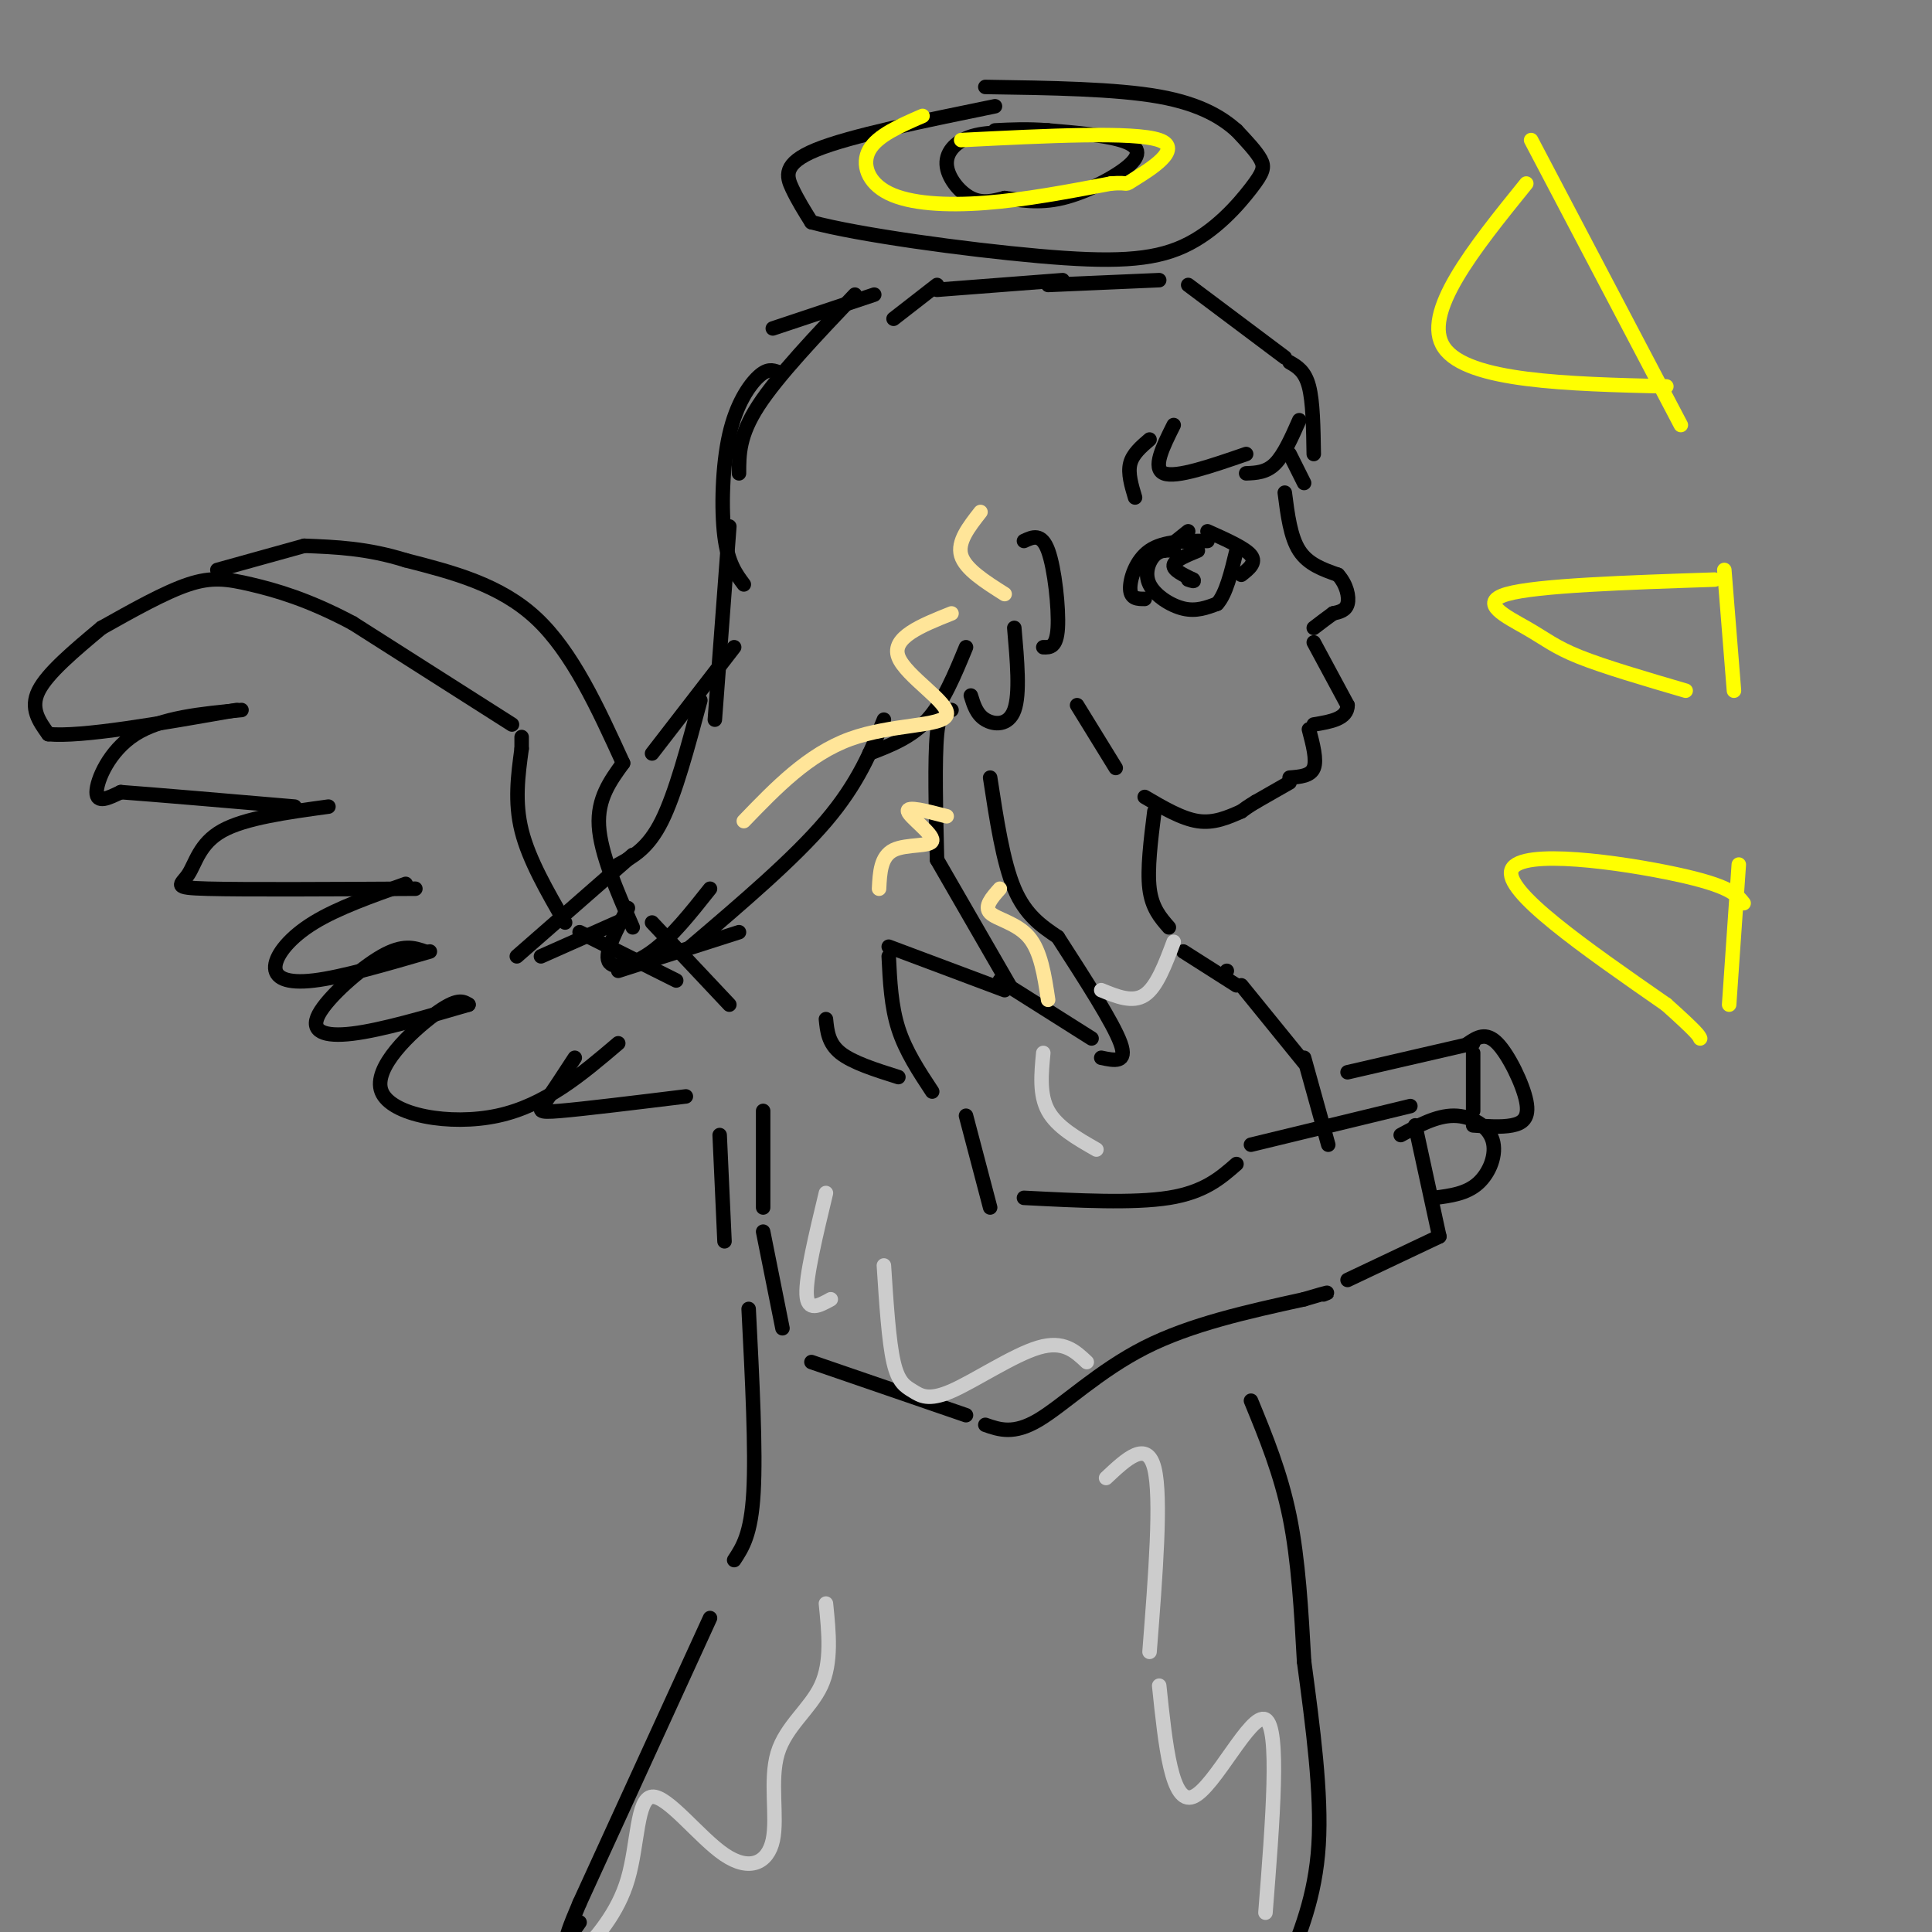 <svg viewBox='0 0 400 400' version='1.1' xmlns='http://www.w3.org/2000/svg' xmlns:xlink='http://www.w3.org/1999/xlink'><rect x="0" y="0" width="400" height="400" fill="#808080" stroke="none"/><g fill='none' stroke='rgb(0,0,0)' stroke-width='3' stroke-linecap='round' stroke-linejoin='round'><path d='M206,22c-14.978,3.067 -29.956,6.133 -37,9c-7.044,2.867 -6.156,5.533 -5,8c1.156,2.467 2.578,4.733 4,7'/><path d='M168,46c9.658,2.615 31.803,5.654 47,7c15.197,1.346 23.444,1.000 30,-2c6.556,-3.000 11.419,-8.654 14,-12c2.581,-3.346 2.880,-4.385 2,-6c-0.880,-1.615 -2.940,-3.808 -5,-6'/><path d='M256,27c-2.733,-2.400 -7.067,-5.400 -16,-7c-8.933,-1.600 -22.467,-1.800 -36,-2'/><path d='M217,28c-5.554,-0.470 -11.107,-0.940 -15,0c-3.893,0.940 -6.125,3.292 -6,6c0.125,2.708 2.607,5.774 5,7c2.393,1.226 4.696,0.613 7,0'/><path d='M208,41c2.968,0.351 6.888,1.228 12,0c5.112,-1.228 11.415,-4.561 14,-7c2.585,-2.439 1.453,-3.982 -2,-5c-3.453,-1.018 -9.226,-1.509 -15,-2'/><path d='M217,27c-4.333,-0.333 -7.667,-0.167 -11,0'/><path d='M185,66c0.000,0.000 9.000,-7.000 9,-7'/><path d='M194,60c0.000,0.000 26.000,-2.000 26,-2'/><path d='M217,59c0.000,0.000 23.000,-1.000 23,-1'/><path d='M246,59c0.000,0.000 20.000,15.000 20,15'/><path d='M267,75c1.583,0.917 3.167,1.833 4,5c0.833,3.167 0.917,8.583 1,14'/><path d='M269,87c-1.583,3.583 -3.167,7.167 -5,9c-1.833,1.833 -3.917,1.917 -6,2'/><path d='M258,94c-7.250,2.500 -14.500,5.000 -17,4c-2.500,-1.000 -0.250,-5.500 2,-10'/><path d='M238,91c-1.750,1.500 -3.500,3.000 -4,5c-0.500,2.000 0.250,4.500 1,7'/><path d='M181,61c0.000,0.000 -21.000,7.000 -21,7'/><path d='M177,61c-8.000,8.417 -16.000,16.833 -20,23c-4.000,6.167 -4.000,10.083 -4,14'/><path d='M161,77c-1.065,-0.369 -2.131,-0.738 -4,1c-1.869,1.738 -4.542,5.583 -6,12c-1.458,6.417 -1.702,15.405 -1,21c0.702,5.595 2.351,7.798 4,10'/><path d='M152,134c0.000,0.000 -17.000,22.000 -17,22'/><path d='M151,109c0.000,0.000 -3.000,40.000 -3,40'/><path d='M145,145c-2.583,9.667 -5.167,19.333 -8,25c-2.833,5.667 -5.917,7.333 -9,9'/><path d='M131,177c0.000,0.000 -24.000,21.000 -24,21'/><path d='M112,198c0.000,0.000 18.000,-8.000 18,-8'/><path d='M130,188c-2.422,4.578 -4.844,9.156 -4,11c0.844,1.844 4.956,0.956 9,-2c4.044,-2.956 8.022,-7.978 12,-13'/><path d='M212,112c1.822,-0.844 3.644,-1.689 5,2c1.356,3.689 2.244,11.911 2,16c-0.244,4.089 -1.622,4.044 -3,4'/><path d='M210,130c0.600,6.844 1.200,13.689 0,17c-1.200,3.311 -4.200,3.089 -6,2c-1.800,-1.089 -2.400,-3.044 -3,-5'/><path d='M200,134c-2.333,5.667 -4.667,11.333 -8,15c-3.333,3.667 -7.667,5.333 -12,7'/><path d='M183,149c-2.667,6.583 -5.333,13.167 -12,21c-6.667,7.833 -17.333,16.917 -28,26'/><path d='M153,193c0.000,0.000 -25.000,8.000 -25,8'/><path d='M267,94c0.000,0.000 3.000,6.000 3,6'/><path d='M266,102c0.583,4.583 1.167,9.167 3,12c1.833,2.833 4.917,3.917 8,5'/><path d='M277,119c1.822,2.022 2.378,4.578 2,6c-0.378,1.422 -1.689,1.711 -3,2'/><path d='M276,127c-1.167,0.833 -2.583,1.917 -4,3'/><path d='M272,133c0.000,0.000 7.000,13.000 7,13'/><path d='M279,146c0.000,2.833 -3.500,3.417 -7,4'/><path d='M271,151c0.833,3.167 1.667,6.333 1,8c-0.667,1.667 -2.833,1.833 -5,2'/><path d='M267,162c0.000,0.000 -7.000,4.000 -7,4'/><path d='M260,166c-1.667,1.000 -2.333,1.500 -3,2'/><path d='M257,168c-2.833,1.250 -5.667,2.500 -9,2c-3.333,-0.500 -7.167,-2.750 -11,-5'/><path d='M231,159c0.000,0.000 -8.000,-13.000 -8,-13'/><path d='M241,114c0.000,0.000 5.000,-4.000 5,-4'/><path d='M250,110c3.917,1.750 7.833,3.500 9,5c1.167,1.500 -0.417,2.750 -2,4'/><path d='M250,112c-4.556,0.000 -9.111,0.000 -12,2c-2.889,2.000 -4.111,6.000 -4,8c0.111,2.000 1.556,2.000 3,2'/><path d='M243,114c-1.411,-0.101 -2.821,-0.202 -4,1c-1.179,1.202 -2.125,3.708 -1,6c1.125,2.292 4.321,4.369 7,5c2.679,0.631 4.839,-0.185 7,-1'/><path d='M252,125c1.833,-2.000 2.917,-6.500 4,-11'/><path d='M248,114c-2.417,1.000 -4.833,2.000 -5,3c-0.167,1.000 1.917,2.000 4,3'/><path d='M247,120c0.500,0.500 -0.250,0.250 -1,0'/><path d='M197,147c-1.250,-0.083 -2.500,-0.167 -3,5c-0.500,5.167 -0.250,15.583 0,26'/><path d='M194,178c0.000,0.000 15.000,26.000 15,26'/><path d='M208,205c0.000,0.000 -24.000,-9.000 -24,-9'/><path d='M184,198c0.250,5.167 0.500,10.333 2,15c1.500,4.667 4.250,8.833 7,13'/><path d='M186,223c-4.750,-1.500 -9.500,-3.000 -12,-5c-2.500,-2.000 -2.750,-4.500 -3,-7'/><path d='M239,168c-0.750,6.000 -1.500,12.000 -1,16c0.500,4.000 2.250,6.000 4,8'/><path d='M254,201c0.000,0.000 0.000,0.000 0,0'/><path d='M245,197c0.000,0.000 11.000,7.000 11,7'/><path d='M257,204c0.000,0.000 13.000,16.000 13,16'/><path d='M270,219c0.000,0.000 5.000,18.000 5,18'/><path d='M158,230c0.000,0.000 0.000,20.000 0,20'/><path d='M158,255c0.000,0.000 4.000,20.000 4,20'/><path d='M168,282c0.000,0.000 32.000,11.000 32,11'/><path d='M204,295c2.933,1.022 5.867,2.044 11,-1c5.133,-3.044 12.467,-10.156 22,-15c9.533,-4.844 21.267,-7.422 33,-10'/><path d='M270,269c6.167,-1.833 5.083,-1.417 4,-1'/><path d='M200,231c0.000,0.000 5.000,19.000 5,19'/><path d='M212,248c11.333,0.583 22.667,1.167 30,0c7.333,-1.167 10.667,-4.083 14,-7'/><path d='M259,237c0.000,0.000 33.000,-8.000 33,-8'/><path d='M293,233c0.000,0.000 5.000,23.000 5,23'/><path d='M298,256c0.000,0.000 -19.000,9.000 -19,9'/><path d='M290,235c3.708,-2.006 7.417,-4.012 11,-4c3.583,0.012 7.042,2.042 8,5c0.958,2.958 -0.583,6.845 -3,9c-2.417,2.155 -5.708,2.577 -9,3'/><path d='M279,222c0.000,0.000 26.000,-6.000 26,-6'/><path d='M305,218c0.000,0.000 0.000,12.000 0,12'/><path d='M304,216c1.815,-1.208 3.631,-2.417 6,0c2.369,2.417 5.292,8.458 6,12c0.708,3.542 -0.798,4.583 -3,5c-2.202,0.417 -5.101,0.208 -8,0'/><path d='M151,208c0.000,0.000 -16.000,-17.000 -16,-17'/><path d='M140,203c0.000,0.000 -20.000,-10.000 -20,-10'/><path d='M117,191c-3.750,-6.500 -7.500,-13.000 -9,-19c-1.500,-6.000 -0.750,-11.500 0,-17'/><path d='M108,155c0.000,-3.167 0.000,-2.583 0,-2'/><path d='M106,150c0.000,0.000 -33.000,-21.000 -33,-21'/><path d='M73,129c-9.298,-4.952 -16.042,-6.833 -21,-8c-4.958,-1.167 -8.131,-1.619 -13,0c-4.869,1.619 -11.435,5.310 -18,9'/><path d='M21,130c-5.583,4.667 -11.167,9.333 -13,13c-1.833,3.667 0.083,6.333 2,9'/><path d='M10,152c6.833,0.667 22.917,-2.167 39,-5'/><path d='M50,147c-8.289,0.778 -16.578,1.556 -22,5c-5.422,3.444 -7.978,9.556 -8,12c-0.022,2.444 2.489,1.222 5,0'/><path d='M25,164c6.833,0.500 21.417,1.750 36,3'/><path d='M68,167c-8.643,1.185 -17.286,2.369 -22,5c-4.714,2.631 -5.500,6.708 -7,9c-1.500,2.292 -3.714,2.798 4,3c7.714,0.202 25.357,0.101 43,0'/><path d='M84,183c-7.030,2.488 -14.060,4.976 -19,8c-4.940,3.024 -7.792,6.583 -8,9c-0.208,2.417 2.226,3.690 8,3c5.774,-0.690 14.887,-3.345 24,-6'/><path d='M88,197c-2.268,-0.780 -4.536,-1.560 -9,1c-4.464,2.560 -11.125,8.458 -13,12c-1.875,3.542 1.036,4.726 7,4c5.964,-0.726 14.982,-3.363 24,-6'/><path d='M97,208c-1.149,-0.726 -2.298,-1.452 -7,2c-4.702,3.452 -12.958,11.083 -11,16c1.958,4.917 14.131,7.119 24,5c9.869,-2.119 17.435,-8.560 25,-15'/><path d='M119,219c-2.289,3.511 -4.578,7.022 -6,9c-1.422,1.978 -1.978,2.422 3,2c4.978,-0.422 15.489,-1.711 26,-3'/><path d='M131,192c-3.333,-7.667 -6.667,-15.333 -7,-21c-0.333,-5.667 2.333,-9.333 5,-13'/><path d='M129,158c-5.250,-11.500 -10.500,-23.000 -18,-30c-7.500,-7.000 -17.250,-9.500 -27,-12'/><path d='M84,116c-8.000,-2.500 -14.500,-2.750 -21,-3'/><path d='M63,113c0.000,0.000 -18.000,5.000 -18,5'/><path d='M149,235c0.000,0.000 1.000,22.000 1,22'/><path d='M155,271c0.750,14.667 1.500,29.333 1,38c-0.500,8.667 -2.250,11.333 -4,14'/><path d='M147,335c0.000,0.000 -27.000,59.000 -27,59'/><path d='M120,394c-4.500,10.500 -2.250,7.250 0,4'/><path d='M259,290c3.083,7.500 6.167,15.000 8,24c1.833,9.000 2.417,19.500 3,30'/><path d='M270,344c1.833,13.667 3.667,27.333 3,38c-0.667,10.667 -3.833,18.333 -7,26'/><path d='M205,161c1.333,8.750 2.667,17.500 5,23c2.333,5.500 5.667,7.750 9,10'/><path d='M219,194c5.750,8.917 11.500,17.833 13,22c1.500,4.167 -1.250,3.583 -4,3'/><path d='M226,215c0.000,0.000 -19.000,-12.000 -19,-12'/></g>
<g fill='none' stroke='rgb(204,204,204)' stroke-width='3' stroke-linecap='round' stroke-linejoin='round'><path d='M229,306c4.250,-4.000 8.500,-8.000 10,-2c1.500,6.000 0.250,22.000 -1,38'/><path d='M240,349c1.289,12.378 2.578,24.756 7,23c4.422,-1.756 11.978,-17.644 15,-16c3.022,1.644 1.511,20.822 0,40'/><path d='M171,332c0.617,6.087 1.233,12.175 -1,17c-2.233,4.825 -7.316,8.388 -9,14c-1.684,5.612 0.029,13.275 -1,18c-1.029,4.725 -4.802,6.514 -10,3c-5.198,-3.514 -11.823,-12.331 -15,-12c-3.177,0.331 -2.908,9.809 -5,17c-2.092,7.191 -6.546,12.096 -11,17'/><path d='M171,247c-2.083,8.667 -4.167,17.333 -4,21c0.167,3.667 2.583,2.333 5,1'/><path d='M183,262c0.507,7.850 1.014,15.700 2,20c0.986,4.300 2.450,5.049 4,6c1.550,0.951 3.187,2.102 8,0c4.813,-2.102 12.804,-7.458 18,-9c5.196,-1.542 7.598,0.729 10,3'/><path d='M216,218c-0.417,4.333 -0.833,8.667 1,12c1.833,3.333 5.917,5.667 10,8'/><path d='M243,195c-1.750,4.667 -3.500,9.333 -6,11c-2.500,1.667 -5.750,0.333 -9,-1'/></g>
<g fill='none' stroke='rgb(255,255,0)' stroke-width='3' stroke-linecap='round' stroke-linejoin='round'><path d='M191,24c-4.661,2.024 -9.321,4.048 -11,7c-1.679,2.952 -0.375,6.833 4,9c4.375,2.167 11.821,2.619 20,2c8.179,-0.619 17.089,-2.310 26,-4'/><path d='M230,38c4.369,-0.369 2.292,0.708 5,-1c2.708,-1.708 10.202,-6.202 5,-8c-5.202,-1.798 -23.101,-0.899 -41,0'/><path d='M317,29c0.000,0.000 31.000,59.000 31,59'/><path d='M316,38c-10.917,13.500 -21.833,27.000 -17,34c4.833,7.000 25.417,7.500 46,8'/><path d='M357,118c0.000,0.000 2.000,25.000 2,25'/><path d='M355,120c-18.429,0.613 -36.857,1.226 -43,3c-6.143,1.774 0.000,4.708 4,7c4.000,2.292 5.857,3.940 11,6c5.143,2.060 13.571,4.530 22,7'/><path d='M360,179c0.000,0.000 -2.000,29.000 -2,29'/><path d='M361,187c-1.422,-1.800 -2.844,-3.600 -14,-6c-11.156,-2.400 -32.044,-5.400 -34,-1c-1.956,4.400 15.022,16.200 32,28'/><path d='M345,208c6.500,5.833 6.750,6.417 7,7'/></g>
<g fill='none' stroke='rgb(255,229,153)' stroke-width='3' stroke-linecap='round' stroke-linejoin='round'><path d='M203,106c-2.417,3.083 -4.833,6.167 -4,9c0.833,2.833 4.917,5.417 9,8'/><path d='M197,127c-6.244,2.494 -12.488,4.988 -11,9c1.488,4.012 10.708,9.542 10,12c-0.708,2.458 -11.345,1.845 -20,5c-8.655,3.155 -15.327,10.077 -22,17'/><path d='M196,169c-4.167,-1.089 -8.333,-2.179 -8,-1c0.333,1.179 5.167,4.625 5,6c-0.167,1.375 -5.333,0.679 -8,2c-2.667,1.321 -2.833,4.661 -3,8'/><path d='M207,184c-1.644,1.844 -3.289,3.689 -2,5c1.289,1.311 5.511,2.089 8,5c2.489,2.911 3.244,7.956 4,13'/></g>
</svg>